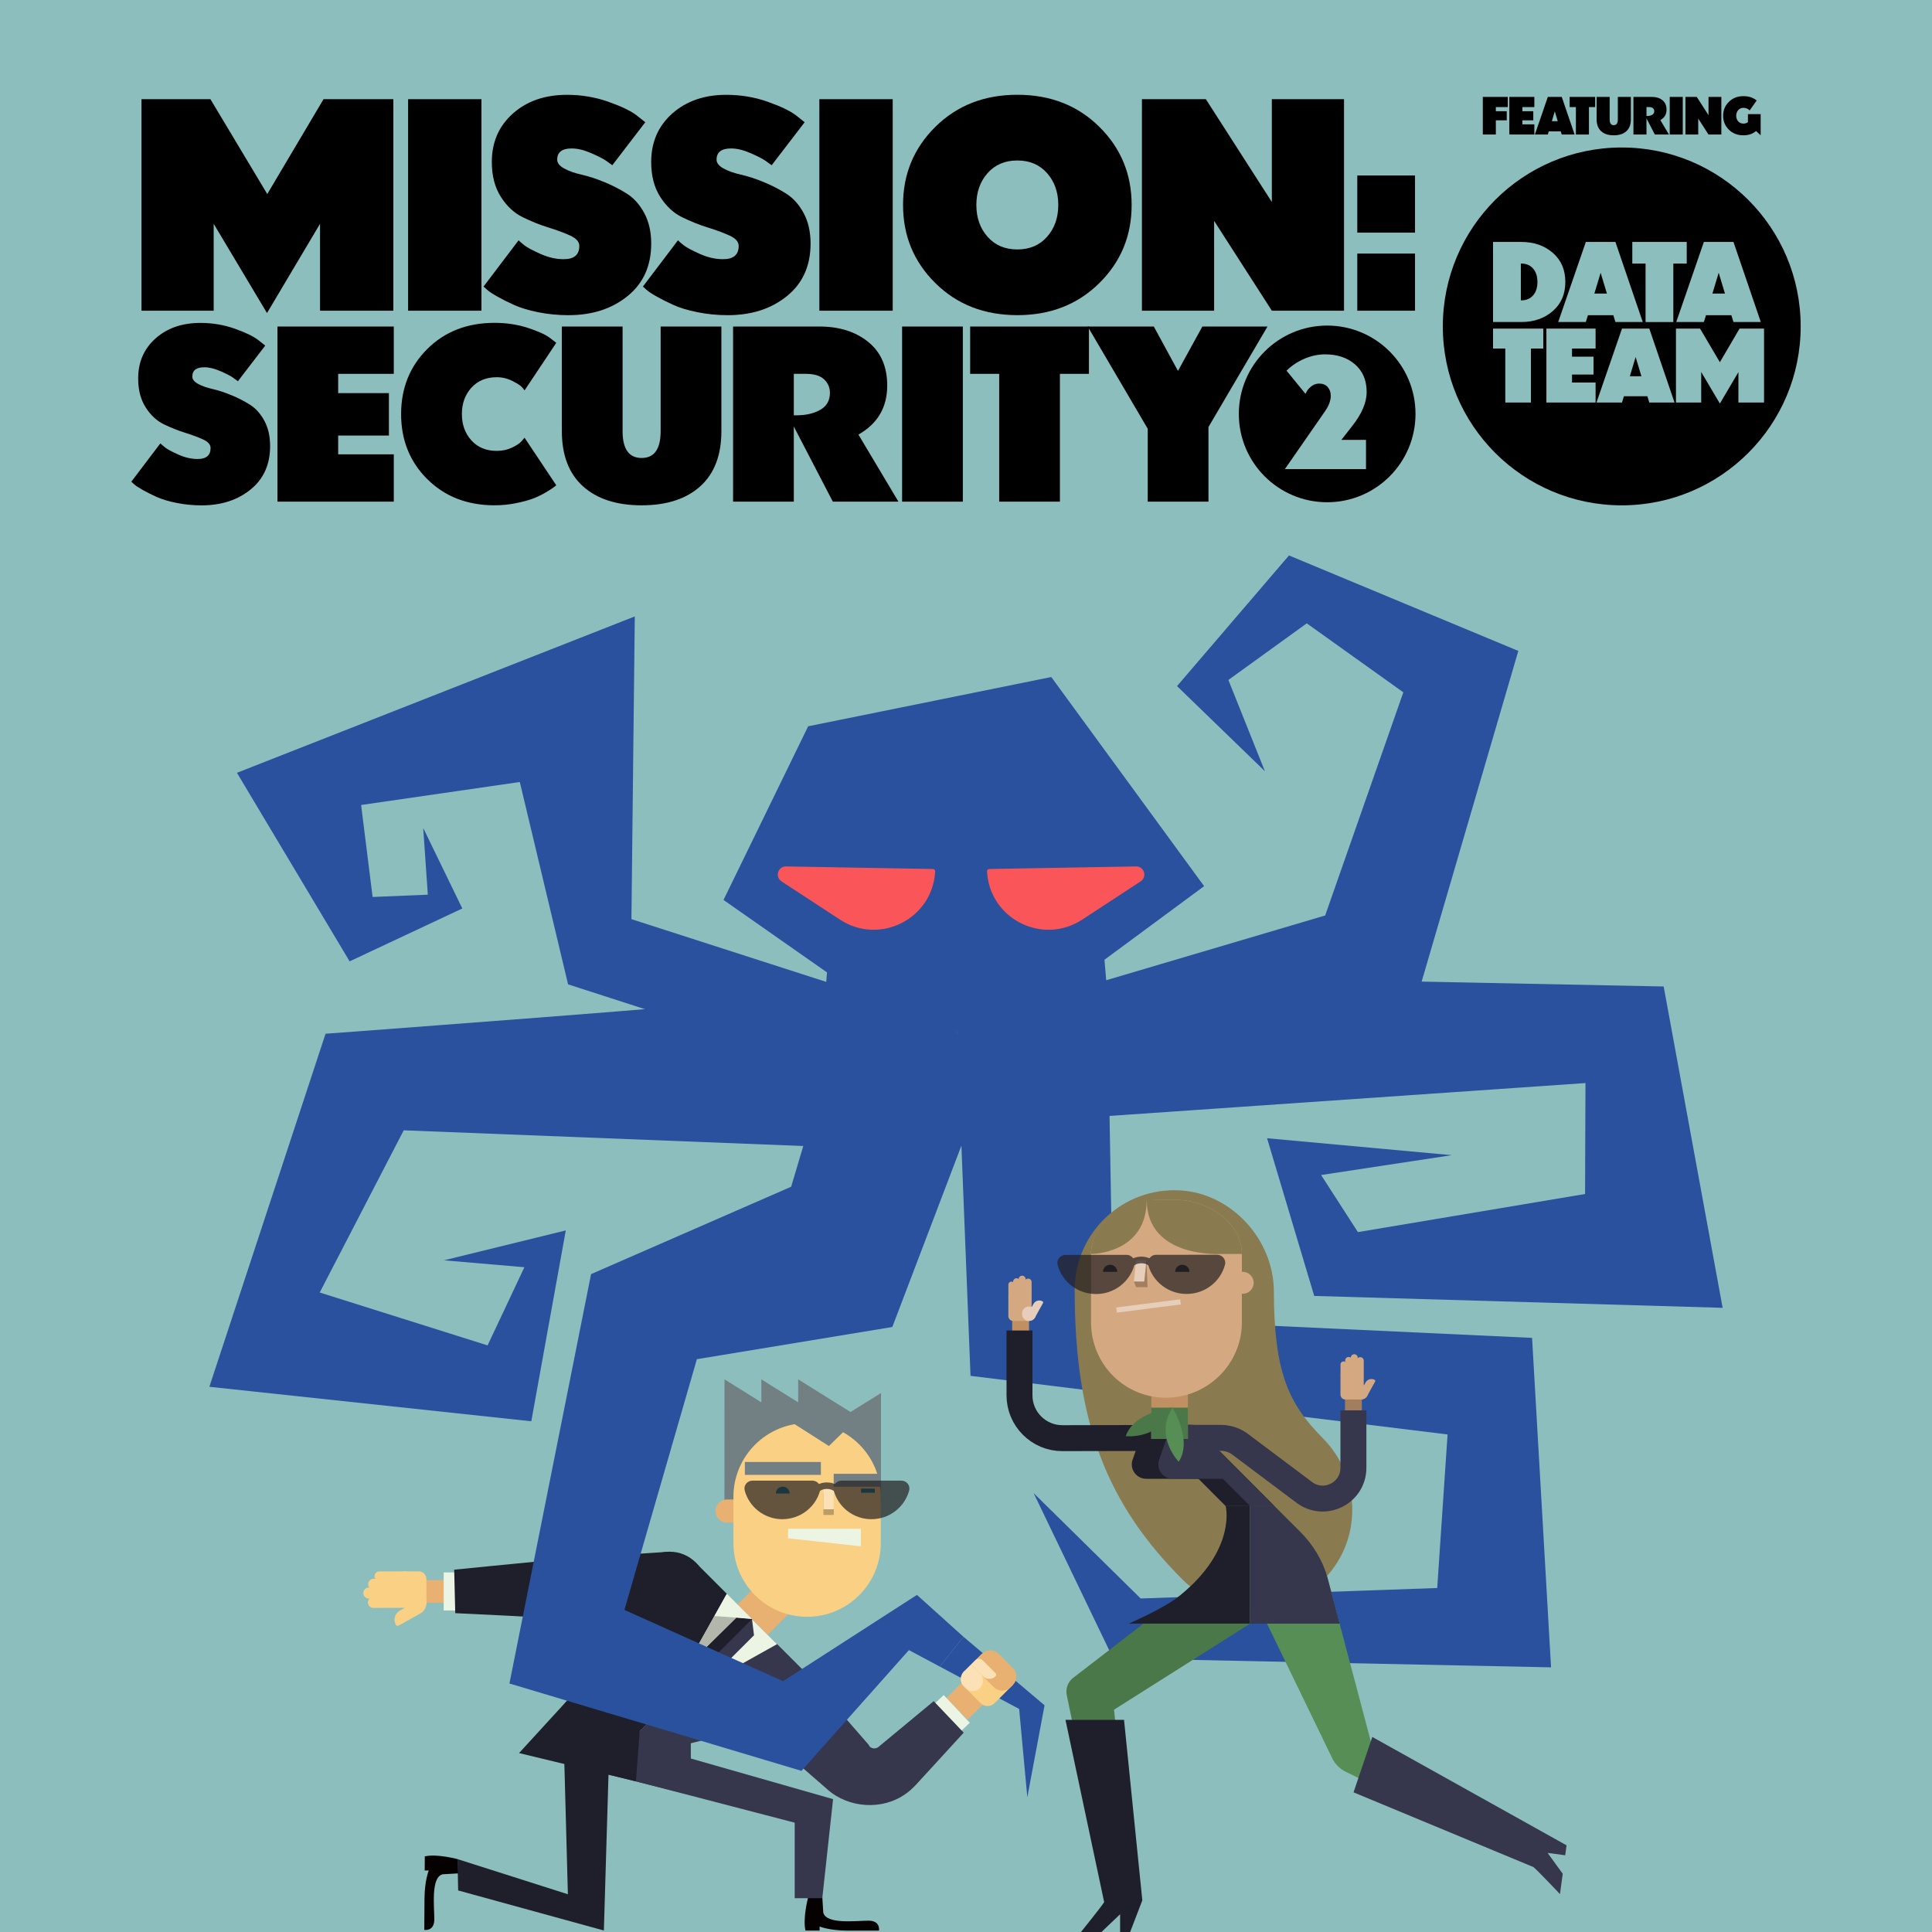 <?xml version="1.0" encoding="utf-8"?>
<svg xmlns="http://www.w3.org/2000/svg" id="Calque_1" data-name="Calque 1" viewBox="0 0 800 800">
  <defs>
    <style>
      .cls-1 {
        fill: #e6ceba;
      }

      .cls-2 {
        fill: #b2b7ab;
      }

      .cls-3, .cls-4 {
        fill: #231f20;
      }

      .cls-5 {
        fill: #ba9c64;
      }

      .cls-6 {
        stroke: #1f1f2b;
      }

      .cls-6, .cls-7, .cls-8, .cls-9, .cls-10, .cls-11, .cls-12, .cls-13, .cls-14 {
        fill: none;
      }

      .cls-6, .cls-10 {
        stroke-linejoin: round;
        stroke-width: 10.74px;
      }

      .cls-7 {
        stroke: #e8b171;
        stroke-width: 9.4px;
      }

      .cls-7, .cls-8, .cls-9, .cls-11, .cls-12, .cls-13, .cls-14 {
        stroke-miterlimit: 10;
      }

      .cls-15 {
        fill: #d4a881;
      }

      .cls-16 {
        fill: #568e55;
      }

      .cls-8 {
        stroke: #ecf5e4;
        stroke-width: 15.75px;
      }

      .cls-17 {
        fill: #ecf5e4;
      }

      .cls-18 {
        fill: #e8b171;
      }

      .cls-19 {
        fill: #4a7848;
      }

      .cls-9 {
        stroke: #027088;
        stroke-width: 1.72px;
      }

      .cls-10 {
        stroke: #36364d;
      }

      .cls-20 {
        fill: #027088;
      }

      .cls-21 {
        fill: #1f1f2b;
      }

      .cls-22 {
        fill: #728083;
      }

      .cls-11 {
        stroke: #231f20;
        stroke-width: 2.7px;
      }

      .cls-23 {
        fill: #8dbebe;
      }

      .cls-24 {
        fill: #a37e5e;
      }

      .cls-25 {
        fill: #8a7a50;
      }

      .cls-26 {
        fill: #fa5659;
      }

      .cls-27, .cls-4 {
        opacity: .7;
      }

      .cls-12 {
        stroke: #c09063;
      }

      .cls-12, .cls-13 {
        stroke-width: 6.98px;
      }

      .cls-28 {
        fill: #29519d;
      }

      .cls-13 {
        stroke: #a37e5e;
      }

      .cls-29 {
        fill: #fad184;
      }

      .cls-30 {
        fill: #c09063;
      }

      .cls-14 {
        stroke: #e6ceba;
        stroke-width: 2.15px;
      }

      .cls-31 {
        fill: #040100;
      }

      .cls-32 {
        fill: #fbe1b5;
      }

      .cls-33 {
        fill: #36364d;
      }
    </style>
  </defs>
  <rect class="cls-23" y="0" width="800" height="800"/>
  <g>
    <polygon class="cls-28" points="341.72 411.93 342.44 402.65 299.59 372.65 334.64 300.74 435.31 280.34 498.6 366.94 457.34 397.41 458.57 412.09 382.43 430.5 341.72 411.93"/>
    <g>
      <polyline class="cls-28" points="389.13 690.09 422.01 707.64 425.39 744.21 432.53 706.12 398.96 677.77"/>
      <g>
        <rect class="cls-18" x="303.01" y="655.48" width="17.67" height="30" transform="translate(58.25 1365.09) rotate(-135)"/>
        <g>
          <g>
            <g>
              <rect class="cls-18" x="394.08" y="695.96" width="15.08" height="12.56" transform="translate(1181.79 916.22) rotate(135.1)"/>
              <g>
                <path class="cls-29" d="M411.87,705.21l7.63-7.61-12.83-12.87-7.63,7.61c-1.63,1.62-1.63,4.26,0,5.88l6.96,6.98c1.62,1.63,4.25,1.63,5.88,0Z"/>
                <path class="cls-18" d="M418.44,698.65l1.02-1.01c1.9-1.89,1.9-4.99.01-6.89l-5.95-5.97c-1.89-1.9-4.99-1.9-6.89-.01l-4.47,4.45,9.39,9.42c1.89,1.9,4.99,1.9,6.89.01Z"/>
                <path class="cls-32" d="M405.92,689.08h6.93v2.42c0,1.19-.97,2.16-2.16,2.16h-7.58c-.49,0-.89-.4-.89-.89h0c0-2.04,1.66-3.69,3.69-3.69Z" transform="translate(205.44 1468.04) rotate(-134.9)"/>
                <rect class="cls-32" x="397.75" y="691.33" width="9.51" height="8.53" rx="4.12" ry="4.12" transform="translate(193.85 1471.69) rotate(-134.9)"/>
                <rect class="cls-32" x="399.77" y="690.34" width="5.09" height="4.67" transform="translate(195.59 1466.57) rotate(-134.9)"/>
              </g>
            </g>
            <line class="cls-8" x1="396.17" y1="707.62" x2="369.08" y2="733.16"/>
            <path class="cls-33" d="M399.05,717.46l-15.45,16.86c-2.54,2.64-5.54,6.47-8.61,8.49-9.54,6.87-23.68,5.99-32.48-1.95-.48-.4-1.44-1.27-1.92-1.67-6.75-5.88-21.13-18.41-28.02-24.41,0,0,21.6-21.6,21.6-21.6l15.02,17.24c2.09,2.39,8.35,9.59,10.33,11.85.22.25.17.19.2.24.4,1.08,1.57,1.62,2.79,1.42.38-.09.64-.16,1.01-.37,0,0,1.1-.91,1.1-.91,2.89-2.4,18.78-15.56,22.01-18.24,0,0,12.42,13.05,12.42,13.05h0Z"/>
          </g>
          <g>
            <path class="cls-31" d="M340.9,791.94c1.19,5.04,13.74,3.36,18.77,3.37,5.03,0,4.3,4.12,4.3,4.12,0,0-5.19.01-12.86,0-7.67-.01-11.74-1.7-11.74-1.7v1.68s-5.84-.01-5.84-.01c-1.19-5.04,1.05-13.54,1.05-13.54l5.92-.3.4,6.39Z"/>
            <polygon class="cls-33" points="340.49 786.01 329.07 786.01 329.07 754.73 263.33 737.61 281.71 726.92 344.96 744.99 340.49 786.01"/>
          </g>
          <g>
            <rect class="cls-18" x="300.41" y="668.33" width="11.57" height="13.42" transform="translate(-387.64 414.23) rotate(-45)"/>
            <g>
              <polygon class="cls-33" points="286.06 743.34 247.93 733.82 311.38 670.38 334.18 693.18 312.17 715.19 286.06 721.86 286.06 743.34"/>
              <polygon class="cls-21" points="263.33 737.61 214.93 725.91 233.17 705.99 266.05 669.07 288.06 647.06 311.38 670.38 264.88 716.88 263.33 737.61"/>
            </g>
            <g>
              <polygon class="cls-17" points="274.54 707.22 274.54 707.22 321.79 680.79 300.96 659.97 274.54 707.22"/>
              <polygon class="cls-33" points="268.19 706.07 275.68 713.57 312.22 677.13 311.38 670.38 311.38 670.38 304.91 669.82 268.19 706.07"/>
              <polygon class="cls-21" points="311.4 670.4 304.93 669.84 268.22 706.1 271.98 709.87 311.4 670.4"/>
              <polygon class="cls-17" points="295.82 669.17 300.96 659.97 311.38 670.38 304.91 669.82 295.82 669.17"/>
              <polygon class="cls-2" points="304.91 669.82 283.81 690.64 295.82 669.17 304.91 669.82"/>
            </g>
            <circle class="cls-33" cx="323.38" cy="703.98" r="15.27"/>
          </g>
          <circle class="cls-21" cx="277.32" cy="657.8" r="15.27"/>
          <g>
            <line class="cls-7" x1="183.72" y1="658.98" x2="173.61" y2="658.98"/>
            <line class="cls-8" x1="183.72" y1="658.98" x2="192.35" y2="658.98"/>
            <g>
              <path class="cls-29" d="M168.37,659.18h0c2.38,0,4.31,1.93,4.31,4.31v11.89h0c-2.84,0-5.15-2.31-5.15-5.15v-10.22c0-.46.38-.84.84-.84Z" transform="translate(-329.85 1140.83) rotate(-119.14)"/>
              <g>
                <path class="cls-29" d="M168.27,661.22l-13.66.03c-1.25,0-2.27,1.02-2.26,2.28h0c0,1.25,1.02,2.27,2.28,2.26l13.66-.03c.48,0,.88-.4.88-.88v-2.78c0-.48-.41-.88-.89-.88Z"/>
                <path class="cls-29" d="M168.26,657.33l-15.55.04c-1.25,0-2.27,1.02-2.26,2.28h0c0,1.25,1.02,2.27,2.28,2.26l15.55-.04c.48,0,.88-.4.88-.88v-2.78c0-.48-.41-.88-.89-.88Z"/>
                <path class="cls-29" d="M168.25,653.7l-13.54.03c-1.25,0-2.27,1.02-2.26,2.28h0c0,1.25,1.02,2.27,2.28,2.26l13.54-.03c.48,0,.88-.4.88-.88v-2.78c0-.48-.41-.88-.89-.88Z"/>
                <path class="cls-29" d="M168.35,650.67l-11.28.02c-1.09,0-1.98.89-1.97,1.98h0c0,1.09.89,1.98,1.98,1.97l11.28-.02c.42,0,.76-.35.76-.77v-2.42c0-.42-.35-.76-.77-.76Z"/>
                <path class="cls-29" d="M167.32,650.66h6.07c1.74-.02,3.15,1.39,3.16,3.12l.03,10.15-9.21,1.83-.05-15.1Z"/>
              </g>
            </g>
          </g>
          <path class="cls-21" d="M277.32,673.07c-25.19-1.85-63.27-3.93-88.81-5.09,0,0-.44-18.01-.44-18.01,15.58-1.51,51.79-5.33,66.9-5.98,0,0,22.35-1.47,22.35-1.47v30.55h0Z"/>
          <polygon class="cls-21" points="189.71 782.79 189.44 769.82 235.15 784.37 233.32 716.68 252.15 728.71 250.05 799.38 189.71 782.79"/>
          <path class="cls-31" d="M183.32,776.1c-5.04,1.16-3.44,13.72-3.48,18.75-.04,5.03-4.15,4.27-4.15,4.27,0,0,.02-5.19.08-12.86.06-7.67,1.77-11.73,1.77-11.73h-1.68s.04-5.85.04-5.85c5.04-1.16,13.54,1.13,13.54,1.13l.27,5.92-6.39.37Z"/>
        </g>
        <g>
          <polyline class="cls-22" points="343.32 590.19 364.81 576.81 364.81 622.37"/>
          <polygon class="cls-22" points="299.98 623.35 300 580.67 300 571.15 315.25 580.67 315.26 571.16 330.51 580.68 330.51 571.16 361.02 590.2 361.01 622.37 299.98 623.35"/>
          <path class="cls-18" d="M296.28,620.89h5.32c2.64,0,4.79,2.15,4.79,4.79h0c0,2.64-2.15,4.79-4.79,4.79h-5.32v-9.58h0Z" transform="translate(602.67 1251.37) rotate(180)"/>
          <path class="cls-29" d="M334.22,589.29c-16.85,0-30.52,13.65-30.52,30.5v19.16c-.01,16.85,13.64,30.52,30.49,30.52h0c16.79,0,30.43-13.55,30.52-30.34v-.17s0-19.16,0-19.16v-.22c0-16.82-13.69-30.42-30.5-30.3h0Z"/>
          <polygon class="cls-17" points="326.31 636.96 356.47 640.28 356.47 633.04 326.31 633.04 326.31 636.96"/>
          <g>
            <rect class="cls-5" x="340.96" y="618.45" width="4.3" height="8.86"/>
            <rect class="cls-32" x="340.96" y="616.11" width="4.3" height="8.86"/>
            <line class="cls-9" x1="362.24" y1="617.24" x2="356.54" y2="617.25"/>
            <path class="cls-20" d="M321.26,618.44c0-1.58,1.28-2.85,2.85-2.85s2.85,1.28,2.85,2.85"/>
            <rect class="cls-22" x="345.22" y="610.27" width="19.58" height="5.35"/>
            <rect class="cls-22" x="308.43" y="605.37" width="31.49" height="5.35"/>
          </g>
          <g class="cls-27">
            <g>
              <path class="cls-3" d="M360.84,629.06c7.49,0,13.79-5.04,15.62-11.88.55-2.06-1.04-4.08-3.2-4.08h-24.82c-2.16,0-3.76,2.02-3.2,4.09,1.83,6.84,8.13,11.88,15.62,11.88Z"/>
              <path class="cls-3" d="M323.97,629.06c7.49,0,13.79-5.04,15.62-11.88.55-2.06-1.04-4.08-3.2-4.08h-24.82c-2.16,0-3.76,2.02-3.2,4.09,1.83,6.84,8.13,11.88,15.62,11.88Z"/>
            </g>
            <path class="cls-11" d="M337.54,618.32c0-1.73,2.17-3.13,4.85-3.13,2.68,0,4.85,1.4,4.85,3.13"/>
          </g>
          <polyline class="cls-22" points="321.01 584.6 343.23 598.77 351.69 590.52"/>
        </g>
      </g>
      <g>
        <g>
          <polygon class="cls-28" points="396.51 424.09 548.72 379.08 581.09 286.67 541.1 258.11 508.65 281.56 523.76 319.33 487.38 284.1 533.74 230 628.7 269.53 586.81 412.83 395.64 469.37 396.51 424.09"/>
          <polygon class="cls-28" points="396.51 424.09 261.46 380.6 262.85 255.25 98.11 320 144.77 398.08 191.43 376.18 175.24 342.85 177.15 370.47 154.29 371.42 149.53 333.33 215.24 323.81 235.23 407.6 395.64 459.39 396.51 424.09"/>
        </g>
        <path class="cls-28" d="M316.17,413.32c-7.62,1.9-181.37,14.73-181.37,14.73l-48.11,146.19,133.31,14.28,14.28-79.03-50.47,12.38,33.33,2.86-15.24,32.37-69.51-21.9,34.78-67.16,175.89,6.91,9.45-50.58-36.34-11.06Z"/>
        <polygon class="cls-28" points="575.22 406.2 688.89 408.48 713.31 541.54 544.19 536.62 524.66 471.32 601.16 478.33 547.04 486.55 562.28 510.19 656.34 494.41 656.51 448.47 441.47 463.32 459.79 428.17 575.22 406.2"/>
        <polyline class="cls-28" points="398.96 677.77 379.69 660.41 324.26 696.14 258.56 666.63 288.56 562.81 369.49 549.48 415.2 429.5 347.55 424.37 327.6 491.4 244.75 527.58 210.95 697.1 331.88 733.28 376.35 683.27 389.13 690.09"/>
        <polygon class="cls-28" points="397.11 449.42 401.87 569.71 599.41 593.98 595.12 657.56 472.33 661.9 428.01 618.27 460.9 686.66 642.26 690.41 634.4 553.99 460.9 545.91 458.57 412.09 397.11 449.42"/>
      </g>
      <g>
        <path class="cls-25" d="M445,534.08c0-23.6,19.83-42.57,43.74-41.16,21.32,1.26,38.69,20.46,38.74,41.82.08,33.45,6.01,46.42,20.22,60.73,15.73,15.85,16.5,41.55,1.16,57.78-16.02,16.96-42.77,17.25-59.16.86-31.17-31.17-44.7-64.74-44.7-120.03Z"/>
        <g>
          <g>
            <rect class="cls-19" x="476.72" y="582.83" width="15.16" height="12.95"/>
            <polygon class="cls-21" points="527.76 623.66 494.2 590.02 484.14 590.02 473.98 590.02 507.55 623.66 527.76 623.66"/>
            <polygon class="cls-33" points="527.76 623.66 494.2 590.02 489.17 590.02 484.09 590.02 517.65 623.66 527.76 623.66"/>
            <path class="cls-19" d="M488.77,660.54c23.43-19,18.78-36.88,18.78-36.88h10.11v48.64s-56.37,35.65-56.37,35.65l8.59,80.54h-10.21l-17.95-86.59c-.56-2.68.47-5.45,2.64-7.13l44.42-34.24Z"/>
            <path class="cls-21" d="M488.77,660.54c23.35-19.1,18.78-36.88,18.78-36.88h10.11v48.64h-50.22c7.64-3.42,16.56-7.85,21.34-11.76Z"/>
            <path class="cls-16" d="M527.76,623.66h-10.11s0,48.64,0,48.64h6.98s27,55.72,27,55.72c1.2,2.48,3.2,4.48,5.68,5.68l53.89,26.18,10.21-1.22-53.64-37.04-18.15-68.53c-2.03-7.16-6.04-13.61-11.31-18.88l-10.56-10.55Z"/>
            <path class="cls-33" d="M560.47,742.17l7.77-22.94,80.44,44.88-.56,4.12-7.29-.98,6.26,8.63-1.14,8.42s-9.27-9.82-10.99-11.19"/>
            <path class="cls-33" d="M517.65,623.66h10.11s10.56,10.55,10.56,10.55c5.27,5.26,9.28,11.71,11.31,18.88l5.09,19.22h-37.06v-48.64Z"/>
          </g>
          <path class="cls-21" d="M496.49,612.35h-21.84c-4.38,0-7.29-4.55-5.44-8.53l4.77-13.8h8.63"/>
          <path class="cls-33" d="M507.49,612.35h-21.84c-4.38,0-7.29-4.55-5.44-8.53l4.77-13.8h8.63"/>
          <path class="cls-21" d="M441.2,712.14h24.24s7.57,74.75,7.57,74.75l-5.04,13.12h-4.16v-7.36s-7.72,7.36-7.72,7.36h-8.5s8.49-10.5,9.62-12.39l-16.02-75.47Z"/>
        </g>
        <g>
          <g>
            <line class="cls-12" x1="422.61" y1="551.14" x2="422.59" y2="545.29"/>
            <g>
              <g>
                <g>
                  <path class="cls-15" d="M424.29,541.68v-10.79c0-.8.64-1.45,1.44-1.45h0c.8,0,1.45.65,1.45,1.45v10.79c0,.31-.25.56-.56.56h-1.78c-.31,0-.56-.25-.56-.56Z"/>
                  <path class="cls-15" d="M421.81,541.67v-11.99c0-.8.64-1.45,1.44-1.45h0c.8,0,1.45.65,1.45,1.45v11.99c0,.31-.25.56-.56.56h-1.78c-.31,0-.56-.25-.56-.56Z"/>
                  <path class="cls-15" d="M419.49,536.61v-5.87c0-.8.64-1.45,1.44-1.45h0c.8,0,1.45.65,1.45,1.45v5.87c0,.31-.24.56-.55.56h-1.78c-.31,0-.56-.25-.56-.56Z"/>
                  <path class="cls-15" d="M417.55,536.69v-4.75c0-.7.56-1.26,1.26-1.26h0c.7,0,1.26.57,1.26,1.26v4.75c0,.27-.21.49-.48.49h-1.55c-.27,0-.49-.22-.49-.49Z"/>
                  <path class="cls-1" d="M429.81,537.66h0v7.6c0,1.52-1.23,2.75-2.75,2.75h0c-.3,0-.53-.24-.53-.53v-6.53c0-1.81,1.47-3.29,3.29-3.29Z" transform="translate(539.75 1225.15) rotate(-151.02)"/>
                </g>
                <path class="cls-15" d="M417.54,536.69v8.28c0,1.11.9,2.01,2.01,2.01h6.48s1.15-5.89,1.15-5.89l-4.34-4.75-5.31.34Z"/>
              </g>
              <path class="cls-1" d="M426.02,541h.15c1.54,0,2.8,1.26,2.8,2.8v.37c0,1.54-1.25,2.8-2.79,2.8h-.15c-1.54,0-2.8-1.26-2.8-2.8v-.37c0-1.54,1.25-2.8,2.79-2.8Z"/>
            </g>
          </g>
          <g>
            <line class="cls-13" x1="560.42" y1="586.3" x2="560.42" y2="577.05"/>
            <g>
              <g>
                <g>
                  <path class="cls-15" d="M561.81,574.2v-10.79c0-.8.64-1.45,1.44-1.45h0c.8,0,1.45.65,1.45,1.45v10.79c0,.31-.25.56-.56.56h-1.78c-.31,0-.56-.25-.56-.56Z"/>
                  <path class="cls-15" d="M559.33,574.2v-11.99c0-.8.64-1.45,1.44-1.45h0c.8,0,1.45.65,1.45,1.45v11.99c0,.31-.25.56-.56.56h-1.78c-.31,0-.56-.25-.56-.56Z"/>
                  <path class="cls-15" d="M557.01,569.13v-5.8c0-.8.64-1.45,1.44-1.45h0c.8,0,1.45.65,1.45,1.45v5.8c0,.31-.24.56-.55.56h-1.78c-.31,0-.56-.25-.56-.56Z"/>
                  <path class="cls-15" d="M555.07,569.21v-4.22c0-.7.56-1.26,1.26-1.26h0c.7,0,1.26.57,1.26,1.26v4.22c0,.27-.21.49-.48.49h-1.55c-.27,0-.49-.22-.49-.49Z"/>
                  <path class="cls-15" d="M567.33,570.18h0v7.6c0,1.52-1.23,2.75-2.75,2.75h0c-.3,0-.53-.24-.53-.53v-6.53c0-1.81,1.47-3.29,3.29-3.29Z" transform="translate(781.82 1352.74) rotate(-151.02)"/>
                </g>
                <path class="cls-15" d="M555.06,569.21v8.28c0,1.11.9,2.01,2.01,2.01h6.48s1.15-5.89,1.15-5.89l-4.34-4.75-5.31.34Z"/>
              </g>
              <path class="cls-15" d="M563.54,573.52h.15c1.54,0,2.8,1.26,2.8,2.8v.37c0,1.54-1.25,2.8-2.79,2.8h-.15c-1.54,0-2.8-1.26-2.8-2.8v-.37c0-1.54,1.25-2.8,2.79-2.8Z"/>
            </g>
            <path class="cls-10" d="M494.16,595.38h11.35c2.9,0,5.71.94,8.03,2.68l26.53,19.9c8.38,6.29,20.35.31,20.35-10.17h0v-23.79"/>
          </g>
          <g>
            <rect class="cls-30" x="476.72" y="551.08" width="15.16" height="44.76"/>
            <rect class="cls-19" x="476.72" y="582.88" width="15.16" height="12.95"/>
            <path class="cls-6" d="M474.43,595.44l-34.51.07c-9.81.02-17.77-7.93-17.77-17.74v-26.83"/>
            <path class="cls-19" d="M485.35,582.88s-15.8,1.66-19.2,11.82c0,0,14.55,1.55,19.2-11.82Z"/>
            <path class="cls-16" d="M485.49,582.89s8.47,13.44,2.59,22.4c0,0-10.22-10.47-2.59-22.4Z"/>
          </g>
          <g>
            <path class="cls-15" d="M514.24,547.54c0,17.25-14.19,31.23-31.44,31.23-17.25,0-31.03-13.98-31.03-31.23v-28.31c0-12.43,12.89-22.5,28.78-22.5h2.45s2.45,0,2.45,0c15.9,0,28.78,10.07,28.78,22.5v28.31Z"/>
            <path class="cls-25" d="M474.83,496.73c0,24.7,31.23,22.5,31.23,22.5h8.17c0-12.43-12.89-22.5-28.78-22.5h-10.63s2.45,0,2.45,0"/>
            <path class="cls-25" d="M474.83,496.73h0c-7.66,0-23.06,8.65-23.06,22.5,0,0,23.06.14,23.06-22.5Z"/>
            <path class="cls-15" d="M509.52,526.63h5.06c2.51,0,4.55,2.04,4.55,4.55h0c0,2.51-2.04,4.55-4.55,4.55h-5.06v-9.1h0Z"/>
            <path class="cls-21" d="M462.64,526.66c0-1.63-1.32-2.96-2.96-2.96-1.63,0-2.96,1.32-2.96,2.96"/>
            <path class="cls-21" d="M492.53,526.66c0-1.63-1.32-2.96-2.96-2.96s-2.96,1.32-2.96,2.96"/>
            <line class="cls-14" x1="462.34" y1="542.47" x2="488.81" y2="539.08"/>
            <polygon class="cls-24" points="475.18 532.98 470.43 532.98 469.53 530.65 474.72 521.83 475.18 532.98"/>
            <polygon class="cls-1" points="473.82 530.65 469.53 530.65 470.42 521.81 474.72 521.81 473.82 530.65"/>
            <path class="cls-4" d="M503.97,519.57l-25.26.03c-1.16,0-2.16.58-2.76,1.43-.97-.43-2.11-.68-3.35-.68h0c-1.21,0-2.37.25-3.37.69-.6-.85-1.6-1.43-2.77-1.43l-25.26.03c-2.2,0-3.82,2.05-3.26,4.15,1.86,6.94,8.28,12.05,15.91,12.04,7.55,0,13.9-5.03,15.82-11.87.06-.05.12-.1.19-.15.7-.45,1.7-.71,2.74-.72h0c1.22,0,2.28.36,2.91.84,1.93,6.84,8.29,11.87,15.85,11.86,7.62,0,14.03-5.13,15.88-12.08.56-2.1-1.07-4.14-3.27-4.14Z"/>
          </g>
        </g>
      </g>
      <g>
        <path class="cls-26" d="M386.29,359.83l-60.78-1.06c-3.38-.06-4.73,4.34-1.9,6.19l24.23,15.85c16.45,10.76,38.37-.37,39.39-19.99h0c.03-.53-.4-.97-.93-.98Z"/>
        <path class="cls-26" d="M409.64,359.83l60.78-1.06c3.38-.06,4.73,4.34,1.9,6.19l-24.23,15.85c-16.45,10.76-38.37-.37-39.39-19.99h0c-.03-.53.4-.97.93-.98Z"/>
      </g>
    </g>
  </g>
  <g>
    <g>
      <g>
        <path d="M132.52,128.66v-35.99l-21.96,36.96-22.08-36.96v35.99h-29.89V41.07h28.54l23.54,39.28,23.3-39.28h28.91v87.59h-30.37Z"/>
        <path d="M168.99,128.66V41.07h30.37v87.59h-30.37Z"/>
        <path d="M200.22,118.66l14.52-19.15c.57.57,1.4,1.28,2.5,2.14,1.1.85,3.27,2.01,6.53,3.48,3.25,1.46,6.46,2.2,9.64,2.2,4.31,0,6.47-1.83,6.47-5.49,0-1.71-1.24-3.13-3.72-4.27-2.48-1.14-5.49-2.26-9.03-3.35-3.54-1.1-7.1-2.52-10.67-4.27-3.58-1.75-6.61-4.58-9.09-8.48-2.48-3.9-3.72-8.7-3.72-14.39,0-8.21,2.91-14.9,8.72-20.07,5.81-5.16,13.28-7.75,22.38-7.75,6.02,0,11.73.96,17.14,2.87,5.41,1.91,9.33,3.8,11.77,5.67l3.54,2.81-13.66,17.81c-.65-.49-1.52-1.12-2.62-1.89-1.1-.77-3.13-1.81-6.1-3.11-2.97-1.3-5.67-1.95-8.11-1.95-3.99,0-5.98,1.55-5.98,4.63,0,1.38.95,2.6,2.87,3.66,1.91,1.06,4.31,1.91,7.2,2.56,2.89.65,6.02,1.67,9.39,3.05,3.37,1.38,6.51,2.99,9.39,4.82,2.89,1.83,5.29,4.51,7.2,8.05,1.91,3.54,2.87,7.75,2.87,12.63,0,9.19-3.25,16.43-9.76,21.71-6.51,5.29-14.68,7.93-24.52,7.93-4.31,0-8.48-.41-12.5-1.22-4.03-.81-7.34-1.81-9.94-2.99-2.6-1.18-4.92-2.34-6.95-3.48-2.03-1.14-3.5-2.11-4.39-2.93l-1.34-1.22Z"/>
        <path d="M266.21,118.66l14.52-19.15c.57.57,1.4,1.28,2.5,2.14,1.1.85,3.27,2.01,6.53,3.48,3.25,1.46,6.46,2.2,9.64,2.2,4.31,0,6.47-1.83,6.47-5.49,0-1.71-1.24-3.13-3.72-4.27-2.48-1.14-5.49-2.26-9.03-3.35-3.54-1.1-7.1-2.52-10.67-4.27-3.58-1.75-6.61-4.58-9.09-8.48-2.48-3.9-3.72-8.7-3.72-14.39,0-8.21,2.91-14.9,8.72-20.07,5.81-5.16,13.28-7.75,22.38-7.75,6.02,0,11.73.96,17.14,2.87,5.41,1.91,9.33,3.8,11.77,5.67l3.54,2.81-13.66,17.81c-.65-.49-1.52-1.12-2.62-1.89-1.1-.77-3.13-1.81-6.1-3.11-2.97-1.3-5.67-1.95-8.11-1.95-3.99,0-5.98,1.55-5.98,4.63,0,1.38.95,2.6,2.87,3.66,1.91,1.06,4.31,1.91,7.2,2.56,2.89.65,6.02,1.67,9.39,3.05,3.37,1.38,6.51,2.99,9.39,4.82,2.89,1.83,5.29,4.51,7.2,8.05,1.91,3.54,2.87,7.75,2.87,12.63,0,9.19-3.25,16.43-9.76,21.71-6.51,5.29-14.68,7.93-24.52,7.93-4.31,0-8.48-.41-12.5-1.22-4.03-.81-7.34-1.81-9.94-2.99-2.6-1.18-4.92-2.34-6.95-3.48-2.03-1.14-3.5-2.11-4.39-2.93l-1.34-1.22Z"/>
        <path d="M339.28,128.66V41.07h30.37v87.59h-30.37Z"/>
        <path d="M455.17,52.48c8.94,8.82,13.42,19.62,13.42,32.39s-4.47,23.56-13.42,32.39c-8.95,8.83-20.25,13.24-33.91,13.24s-24.97-4.41-33.91-13.24c-8.95-8.82-13.42-19.62-13.42-32.39s4.47-23.56,13.42-32.39c8.95-8.82,20.25-13.24,33.91-13.24s24.97,4.41,33.91,13.24ZM408.93,71.69c-3.09,3.5-4.64,7.89-4.64,13.18s1.54,9.68,4.64,13.17c3.09,3.5,7.2,5.25,12.32,5.25s9.23-1.75,12.32-5.25c3.09-3.49,4.64-7.89,4.64-13.17s-1.55-9.68-4.64-13.18c-3.09-3.49-7.2-5.24-12.32-5.24s-9.23,1.75-12.32,5.24Z"/>
        <path d="M526.65,128.66l-23.91-37.21v37.21h-29.89V41.07h26.47l27.32,42.57v-42.57h29.89v87.59h-29.89Z"/>
        <path d="M562.02,96.33v-23.66h23.91v23.66h-23.91ZM562.02,128.66v-23.66h23.91v23.66h-23.91Z"/>
      </g>
      <g>
        <path d="M54.38,199.45l12.02-15.86c.47.47,1.16,1.06,2.07,1.77.91.71,2.71,1.67,5.4,2.88,2.69,1.21,5.35,1.82,7.98,1.82,3.57,0,5.35-1.52,5.35-4.55,0-1.41-1.03-2.59-3.08-3.53-2.05-.94-4.55-1.87-7.47-2.78-2.93-.91-5.88-2.09-8.84-3.53-2.96-1.45-5.47-3.79-7.52-7.02-2.05-3.23-3.08-7.2-3.08-11.92,0-6.8,2.41-12.34,7.22-16.61,4.81-4.27,10.99-6.41,18.53-6.41,4.98,0,9.71.79,14.19,2.37,4.48,1.58,7.73,3.15,9.75,4.7l2.93,2.32-11.31,14.75c-.54-.4-1.26-.92-2.17-1.57-.91-.64-2.59-1.5-5.05-2.58-2.46-1.08-4.7-1.62-6.72-1.62-3.3,0-4.95,1.28-4.95,3.84,0,1.15.79,2.16,2.37,3.03,1.58.88,3.57,1.58,5.96,2.12,2.39.54,4.98,1.38,7.78,2.53,2.79,1.15,5.39,2.47,7.78,3.99,2.39,1.52,4.38,3.74,5.96,6.67,1.58,2.93,2.37,6.41,2.37,10.45,0,7.61-2.69,13.6-8.08,17.98-5.39,4.38-12.15,6.57-20.3,6.57-3.57,0-7.02-.34-10.35-1.01-3.33-.67-6.08-1.5-8.23-2.47-2.16-.98-4.07-1.93-5.76-2.88-1.68-.94-2.9-1.75-3.64-2.42l-1.11-1.01Z"/>
        <path d="M114.88,207.73v-72.52h48.18v19.59h-23.03v7.98h21.01v17.57h-21.01v7.78h23.03v19.59h-48.18Z"/>
        <path d="M176.95,198.43c-7.24-7.2-10.86-16.19-10.86-26.97s3.62-19.76,10.86-26.97c7.24-7.2,16.51-10.81,27.83-10.81,4.91,0,9.49.69,13.74,2.07,4.24,1.38,7.27,2.74,9.09,4.09l2.73,2.12-13.13,19.69c-.27-.4-.69-.91-1.26-1.51-.57-.61-1.85-1.41-3.84-2.42-1.99-1.01-4.13-1.52-6.41-1.52-4.38,0-7.88,1.45-10.5,4.34-2.63,2.9-3.94,6.53-3.94,10.91s1.31,8.01,3.94,10.91c2.63,2.9,6.13,4.34,10.5,4.34,2.29,0,4.39-.45,6.31-1.36,1.92-.91,3.25-1.8,3.99-2.68l1.21-1.41,13.13,19.7c-.27.2-.64.49-1.11.86-.47.37-1.52,1.05-3.13,2.02-1.62.98-3.33,1.82-5.15,2.52-1.82.71-4.19,1.36-7.12,1.97-2.93.61-5.94.91-9.04.91-11.31,0-20.59-3.6-27.83-10.81Z"/>
        <path d="M289.97,201.36c-5.83,5.25-13.92,7.88-24.29,7.88s-18.47-2.63-24.29-7.88c-5.82-5.25-8.74-12.86-8.74-22.83v-43.33h25.15v43.33c0,7.41,2.63,11.11,7.88,11.11s7.88-3.7,7.88-11.11v-43.33h25.15v43.33c0,9.97-2.91,17.57-8.74,22.83Z"/>
        <path d="M344.86,207.73l-16.16-31.11v31.11h-25.15v-72.52h35.85c8.15,0,14.85,2.12,20.1,6.36,5.25,4.24,7.88,10.27,7.88,18.08,0,9.02-3.97,15.79-11.92,20.3l16.56,27.77h-27.17ZM333.65,154.8h-4.95v17.17h1.11c3.9,0,7.19-.76,9.85-2.27,2.66-1.52,3.99-3.85,3.99-7.02,0-2.22-.81-4.09-2.42-5.61-1.62-1.51-4.14-2.27-7.58-2.27Z"/>
        <path d="M373.54,207.73v-72.52h25.15v72.52h-25.15Z"/>
        <path d="M401.72,154.8v-19.59h49.19v19.59h-12.02v52.92h-25.15v-52.92h-12.02Z"/>
        <path d="M524.84,135.21l-24.44,41.61v30.91h-25.15v-30.2l-24.85-42.32h27.37l10,18.38,10.1-18.38h26.97Z"/>
        <path d="M549.55,134.81c-20.2,0-36.58,16.38-36.58,36.58s16.38,36.58,36.58,36.58,36.58-16.38,36.58-36.58-16.38-36.58-36.58-36.58ZM565.63,182.14v12.09h-33.58l16.69-24.05c1.53-2.25,2.3-4.35,2.3-6.28,0-1.49-.43-2.7-1.28-3.65-.86-.95-2.03-1.42-3.51-1.42-1.17,0-2.23.36-3.18,1.08-.95.72-1.6,1.44-1.96,2.16l-.54,1.01-7.84-9.59c2.03-2.03,4.46-3.66,7.3-4.9,2.84-1.24,5.74-1.86,8.72-1.86,5,0,9.1,1.37,12.3,4.12,3.2,2.75,4.82,6.55,4.86,11.42,0,4.32-1.96,8.99-5.88,13.99l-4.59,5.88h10.2Z"/>
      </g>
    </g>
    <g>
      <g>
        <polygon points="662.79 112.95 660.19 121.56 665.39 121.56 662.79 112.95"/>
        <polygon points="674.88 155.8 679.68 155.8 677.28 147.85 674.88 155.8"/>
        <path d="M634.8,122.34c1.21-1.37,1.82-3.23,1.82-5.58s-.61-4.21-1.82-5.58c-1.21-1.37-2.84-2.05-4.88-2.05h-.17v15.25h.17c2.04,0,3.67-.68,4.88-2.05Z"/>
        <polygon points="711.67 112.95 709.07 121.56 714.27 121.56 711.67 112.95"/>
        <path d="M671.53,61.07c-40.92,0-74.09,33.17-74.09,74.09s33.17,74.09,74.09,74.09,74.09-33.17,74.09-74.09-33.17-74.09-74.09-74.09ZM717.79,100.18l11.32,33.16h-11.32l-.87-2.83h-10.51l-.87,2.83h-11.44l11.44-33.16h12.25ZM675.91,100.18h22.53v8.96h-5.55v24.21h-11.5v-24.21h-5.49v-8.96ZM668.91,100.18l11.32,33.16h-11.32l-.87-2.83h-10.51l-.87,2.83h-11.44l11.44-33.16h12.25ZM618.24,100.18h11.67c5.24,0,9.59,1.5,13.06,4.51,3.47,3,5.2,7.03,5.2,12.07s-1.73,9.02-5.2,12.05c-3.47,3.02-7.82,4.53-13.06,4.53h-11.67v-33.16ZM639.04,144.33h-5.12v22.35h-10.61v-22.35h-5.07v-8.27h20.8v8.27ZM660.7,144.33h-9.76v3.36h8.91v7.41h-8.91v3.31h9.76v8.27h-20.37v-30.61h20.37v8.27ZM682.94,166.68l-.8-2.61h-9.71l-.8,2.61h-10.56l10.56-30.61h11.31l10.45,30.61h-10.45ZM719.84,166.68v-12.59l-7.68,13.01-7.73-13.07v12.64h-10.45v-30.61h9.97l8.21,13.92,8.16-13.92h10.13v30.61h-10.61Z"/>
      </g>
      <g>
        <path d="M614,55.71v-15.58h10.35v4.21h-4.95v1.71h4.51v3.77h-4.51v5.88h-5.4Z"/>
        <path d="M624.99,55.71v-15.58h10.35v4.21h-4.95v1.71h4.51v3.77h-4.51v1.67h4.95v4.21h-10.35Z"/>
        <path d="M646.69,40.13l5.32,15.58h-5.32l-.41-1.32h-4.97l-.39,1.32h-5.36l5.36-15.58h5.77ZM645.02,50.17l-1.22-4.06-1.21,4.06h2.43Z"/>
        <path d="M649.96,44.34v-4.21h10.57v4.21h-2.58v11.37h-5.4v-11.37h-2.58Z"/>
        <path d="M673.45,54.34c-1.25,1.13-2.99,1.69-5.22,1.69s-3.97-.56-5.22-1.69c-1.25-1.13-1.88-2.76-1.88-4.9v-9.31h5.4v9.31c0,1.59.56,2.39,1.69,2.39s1.69-.79,1.69-2.39v-9.31h5.4v9.31c0,2.14-.63,3.77-1.88,4.9Z"/>
        <path d="M685.24,55.71l-3.47-6.68v6.68h-5.4v-15.58h7.7c1.75,0,3.19.45,4.32,1.37,1.13.91,1.69,2.21,1.69,3.88,0,1.94-.85,3.39-2.56,4.36l3.56,5.97h-5.84ZM682.83,44.34h-1.06v3.69h.24c.84,0,1.54-.16,2.12-.49.57-.33.86-.83.86-1.51,0-.48-.17-.88-.52-1.2-.35-.32-.89-.49-1.63-.49Z"/>
        <path d="M691.4,55.71v-15.58h5.4v15.58h-5.4Z"/>
        <path d="M707.45,55.71l-4.25-6.62v6.62h-5.31v-15.58h4.71l4.86,7.57v-7.57h5.31v15.58h-5.31Z"/>
        <path d="M729.06,56.03l-1.91-1.78c-1.4,1.19-3.14,1.78-5.21,1.78-2.44,0-4.46-.77-6.04-2.31-1.58-1.54-2.38-3.47-2.38-5.8s.79-4.19,2.38-5.76c1.58-1.57,3.59-2.35,6.02-2.35.69,0,1.36.06,2,.18.64.12,1.16.28,1.56.46.4.18.76.36,1.06.54.3.18.52.33.65.44l.2.2-2.93,4.14c-.06-.09-.14-.19-.26-.31s-.38-.29-.8-.5c-.42-.21-.89-.32-1.41-.32-.9,0-1.63.31-2.2.92-.57.62-.86,1.4-.86,2.35s.28,1.72.82,2.34c.55.62,1.28.93,2.19.93.71,0,1.32-.2,1.84-.61v-3.32h5.27v8.77Z"/>
      </g>
    </g>
  </g>
</svg>